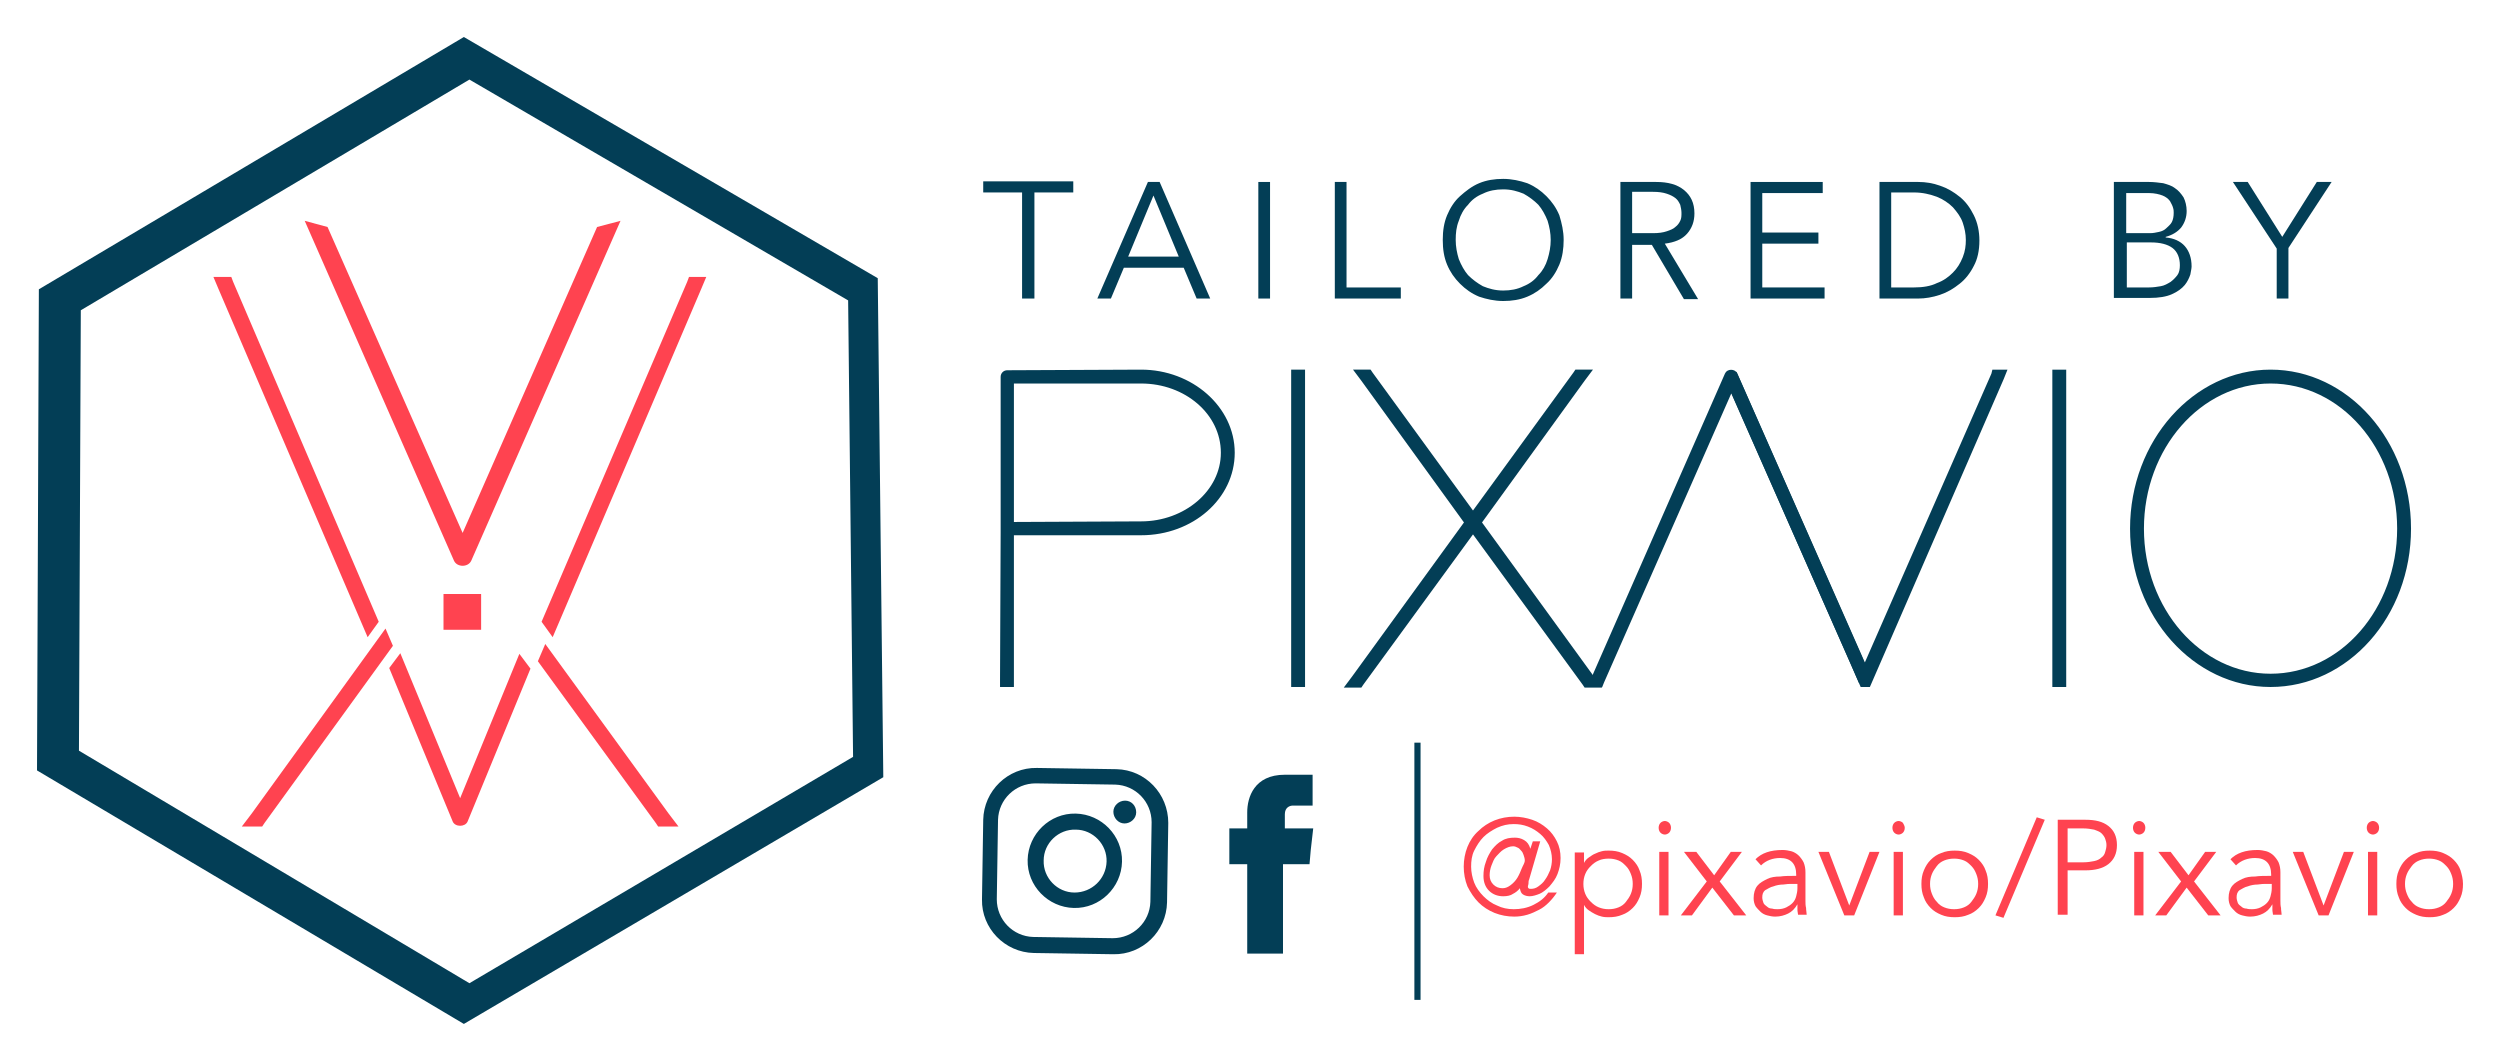 <?xml version="1.0" encoding="utf-8"?>
<!-- Generator: Adobe Illustrator 22.0.1, SVG Export Plug-In . SVG Version: 6.00 Build 0)  -->
<svg version="1.1" id="Layer_1" xmlns="http://www.w3.org/2000/svg" xmlns:xlink="http://www.w3.org/1999/xlink" x="0px" y="0px"
	 viewBox="0 0 405.3 172" style="enable-background:new 0 0 405.3 172;" xml:space="preserve">
<style type="text/css">
	.st0{fill:#033E56;}
	.st1{fill:#FF4350;}
	.st2{fill:#033E56;stroke:#033E56;stroke-width:0.75;stroke-miterlimit:10;}
	.st3{fill:none;stroke:#033E56;stroke-miterlimit:10;}
	.st4{fill:none;stroke:#262B6A;stroke-width:2;stroke-miterlimit:10;}
	.st5{fill:#262B6A;}
	.st6{opacity:0.7;}
	.st7{fill:#2880B9;}
	.st8{fill:#48C1C4;}
	.st9{fill:#FFFFFF;}
	.st10{fill:#87181A;}
	.st11{fill:#434343;}
	.st12{fill:none;stroke:#2880B9;stroke-width:0.5;stroke-miterlimit:10;}
	.st13{fill-rule:evenodd;clip-rule:evenodd;fill:#2880B9;}
	.st14{fill:#231F20;}
</style>
<g>
	<path class="st0" d="M142.3,45.1L75.2,6L6.3,46.9l-0.3,78L75.2,166l68-40L142.3,45.1z M76.1,159.4l-63.3-37.7l0.3-71.4l63-37.4
		l61.4,35.8l0.8,74L76.1,159.4z"/>
	<polygon class="st1" points="74.8,102.1 71.9,102.1 71.9,96.3 74.8,96.3 75.1,96.3 78,96.3 78,102.1 75.1,102.1 	"/>
	<g>
		<polygon class="st1" points="40.8,131.9 39.2,134 42.5,134 42.9,133.4 63.7,104.7 62.5,101.9 		"/>
		<polygon class="st1" points="106.3,133.4 106.7,134 110,134 108.4,131.9 88.4,104.4 87.2,107.2 		"/>
		<polygon class="st1" points="37.8,45.7 37.5,44.9 34.6,44.9 35.4,46.8 59.6,103.3 61.4,100.8 		"/>
		<polygon class="st1" points="114.5,44.9 111.7,44.9 111.4,45.7 87.8,100.8 89.6,103.3 113.7,46.8 		"/>
		<path class="st1" d="M74.6,129.4l-9.7-23.5l-1.8,2.4l10.3,24.9c0.4,0.9,2,0.9,2.4,0L86,108.4l-1.8-2.4L74.6,129.4z"/>
	</g>
	<path class="st1" d="M53.1,36.8L75,86.4l21.8-49.6l3.8-1L76.4,90.9c-0.5,1.1-2.3,1.1-2.8,0L49.4,35.8L53.1,36.8z"/>
	<g>
		<path class="st2" d="M162.6,86.3L162.6,86.3l0-0.7l0-24.5c0-0.4,0.3-0.7,0.7-0.7l21.7-0.1c8.1,0,14.8,5.9,14.8,13.1
			c0,7.2-6.6,13-14.8,13h-21v23.9v0.7h-1.5v-0.7L162.6,86.3z M164,85l21-0.1c7.2,0,13.3-5.1,13.3-11.5c0-6.5-6-11.6-13.3-11.6h-21
			V85z"/>
		<path class="st2" d="M209.7,61v-0.7h1.5V61v49.3v0.7h-1.5v-0.7V61z"/>
		<path class="st2" d="M238.8,83.4l16.6-22.8l0.2-0.3h1.9l-0.9,1.2l-16.8,23.2l18.3,25.2l0.9,1.2h-1.9l-0.2-0.3l-18.1-24.8
			l-18.1,24.8l-0.2,0.3h-1.9l0.9-1.2l18.3-25.2l-16.8-23.2l-0.9-1.2h1.9l0.2,0.3L238.8,83.4z"/>
		<path class="st2" d="M301.7,106.9l1.3,3l-1.4,0.4l-20.9-47.5l-21,47.7l-0.2,0.5h-1.6l0.5-1.1L280,60.7c0.2-0.5,1.1-0.5,1.3,0
			L301.7,106.9"/>
		<path class="st2" d="M300.3,107.3l-20-45.3l-0.3-0.6l0.6-0.6l0.7-0.1l21,47.7l20.9-47.7l0.1-0.4h1.6l-0.4,1L302.9,111h-1
			L300.3,107.3"/>
		<path class="st2" d="M333.1,61v-0.7h1.5V61v49.3v0.7h-1.5v-0.7V61z"/>
		<path class="st2" d="M345.7,85.7c0-14.1,10.2-25.4,22.4-25.4c12.3,0,22.4,11.3,22.4,25.4S380.4,111,368.1,111
			C355.9,111,345.7,99.8,345.7,85.7z M347.2,85.7c0,13.2,9.4,23.9,20.9,23.9c11.6,0,20.9-10.7,20.9-23.9s-9.3-23.9-20.9-23.9
			C356.6,61.8,347.2,72.5,347.2,85.7z"/>
	</g>
	<g>
		<path class="st0" d="M167.6,48.4h-1.9V31.2h-6.3v-1.8H174v1.8h-6.3V48.4z"/>
		<path class="st0" d="M180.1,48.4h-2.2l8.2-18.9h1.9l8.2,18.9h-2.2l-2.1-5h-9.7L180.1,48.4z M182.9,41.6h8.2l-4.1-9.9L182.9,41.6z"
			/>
		<path class="st0" d="M206,48.4H204V29.5h1.9V48.4z"/>
		<path class="st0" d="M218.3,46.6h8.8v1.8h-10.7V29.5h1.9V46.6z"/>
		<path class="st0" d="M253.5,38.9c0,1.4-0.2,2.8-0.7,4c-0.5,1.2-1.2,2.3-2.1,3.1c-0.9,0.9-1.9,1.6-3.1,2.1
			c-1.2,0.5-2.5,0.7-3.9,0.7c-1.4,0-2.7-0.3-3.9-0.7c-1.2-0.5-2.2-1.2-3.1-2.1c-0.9-0.9-1.6-1.9-2.1-3.1c-0.5-1.2-0.7-2.5-0.7-4
			s0.2-2.8,0.7-4c0.5-1.2,1.2-2.3,2.1-3.1s1.9-1.6,3.1-2.1c1.2-0.5,2.5-0.7,3.9-0.7c1.4,0,2.7,0.3,3.9,0.7c1.2,0.5,2.2,1.2,3.1,2.1
			s1.6,1.9,2.1,3.1C253.2,36.2,253.5,37.5,253.5,38.9z M251.4,38.9c0-1.1-0.2-2.1-0.5-3.1c-0.4-1-0.9-1.9-1.5-2.6
			c-0.7-0.7-1.5-1.3-2.4-1.8c-1-0.4-2-0.7-3.3-0.7c-1.2,0-2.3,0.2-3.3,0.7c-1,0.4-1.8,1-2.4,1.8c-0.7,0.7-1.2,1.6-1.5,2.6
			c-0.4,1-0.5,2-0.5,3.1c0,1.1,0.2,2.1,0.5,3.1c0.4,1,0.9,1.9,1.5,2.6c0.7,0.7,1.5,1.3,2.4,1.8c1,0.4,2,0.7,3.3,0.7
			c1.2,0,2.3-0.2,3.3-0.7c1-0.4,1.8-1,2.4-1.8c0.7-0.7,1.2-1.6,1.5-2.6C251.2,41,251.4,40,251.4,38.9z"/>
		<path class="st0" d="M264.6,48.4h-1.9V29.5h5.8c1.9,0,3.4,0.4,4.5,1.3s1.7,2.1,1.7,3.8c0,1.3-0.4,2.4-1.2,3.3
			c-0.8,0.9-2,1.4-3.6,1.6l5.4,9H273l-5.2-8.8h-3.2V48.4z M264.6,37.8h3.4c0.9,0,1.6-0.1,2.2-0.3s1.1-0.4,1.4-0.7
			c0.4-0.3,0.6-0.6,0.8-1c0.2-0.4,0.2-0.8,0.2-1.3c0-0.4-0.1-0.9-0.2-1.3c-0.2-0.4-0.4-0.8-0.8-1.1c-0.4-0.3-0.8-0.5-1.4-0.7
			s-1.3-0.3-2.2-0.3h-3.4V37.8z"/>
		<path class="st0" d="M285.7,46.6h10.1v1.8h-12V29.5h11.7v1.8h-9.8v6.4h9.1v1.8h-9.1V46.6z"/>
		<path class="st0" d="M304.7,29.5h6.3c1.2,0,2.4,0.2,3.5,0.6c1.2,0.4,2.2,1,3.2,1.8c1,0.8,1.7,1.8,2.3,3s0.9,2.6,0.9,4.1
			c0,1.6-0.3,3-0.9,4.1c-0.6,1.2-1.4,2.2-2.3,2.9c-1,0.8-2,1.4-3.2,1.8c-1.2,0.4-2.4,0.6-3.5,0.6h-6.3V29.5z M306.6,46.6h3.7
			c1.4,0,2.7-0.2,3.7-0.7c1.1-0.4,1.9-1,2.6-1.7c0.7-0.7,1.2-1.5,1.6-2.5s0.5-1.9,0.5-2.8c0-1-0.2-1.9-0.5-2.8
			c-0.3-0.9-0.9-1.7-1.6-2.5c-0.7-0.7-1.6-1.3-2.6-1.7c-1.1-0.4-2.3-0.7-3.7-0.7h-3.7V46.6z"/>
		<path class="st0" d="M342.8,29.5h5.6c0.8,0,1.5,0.1,2.3,0.2c0.7,0.2,1.4,0.4,1.9,0.8c0.6,0.4,1,0.9,1.4,1.5
			c0.3,0.6,0.5,1.4,0.5,2.2c0,1-0.3,1.9-0.9,2.7c-0.6,0.7-1.4,1.2-2.5,1.5v0.1c1.3,0.1,2.4,0.6,3.1,1.4s1.1,1.9,1.1,3.3
			c0,0.3-0.1,0.7-0.2,1.3c-0.2,0.6-0.5,1.2-0.9,1.7c-0.5,0.6-1.2,1.1-2.1,1.5c-0.9,0.4-2.1,0.6-3.6,0.6h-5.8V29.5z M344.7,37.8h3.9
			c0.5,0,0.9-0.1,1.4-0.2c0.5-0.1,0.9-0.3,1.2-0.6s0.7-0.6,0.9-1c0.2-0.4,0.3-0.9,0.3-1.5c0-0.2,0-0.5-0.1-0.8
			c-0.1-0.4-0.3-0.7-0.5-1.1c-0.3-0.4-0.7-0.7-1.2-0.9s-1.3-0.4-2.2-0.4h-3.7V37.8z M344.7,46.6h3.7c0.7,0,1.3-0.1,1.9-0.2
			c0.6-0.1,1.1-0.4,1.6-0.7c0.4-0.3,0.8-0.7,1.1-1.1s0.4-1,0.4-1.6c0-1.2-0.4-2.2-1.2-2.8s-2-0.9-3.5-0.9h-3.9V46.6z"/>
		<path class="st0" d="M371,48.4h-1.9v-8.1L362,29.5h2.4l5.6,8.9l5.6-8.9h2.4L371,40.2V48.4z"/>
	</g>
	<path class="st0" d="M212.5,137.8l-0.2,2.3H208c0,6.5,0,14.5,0,14.5h-5.8c0,0,0-7.9,0-14.5h-2.9v-2.3v-3.5h2.9v-2.6
		c0-2.4,1.1-6.1,6.1-6.1l4.5,0v5c0,0-2.7,0-3.2,0c-0.5,0-1.3,0.3-1.3,1.4v2.3h4.6L212.5,137.8z"/>
	<g>
		<path class="st0" d="M182.4,129.8c-1,0-1.9,0.8-1.9,1.8c0,1,0.8,1.9,1.8,1.9c1,0,1.9-0.8,1.9-1.8
			C184.2,130.6,183.4,129.8,182.4,129.8z"/>
		<path class="st0" d="M174.4,131.9c-4.2-0.1-7.7,3.3-7.8,7.5c-0.1,4.2,3.3,7.7,7.5,7.8c4.2,0.1,7.7-3.3,7.8-7.5
			C182,135.5,178.6,132,174.4,131.9z M174.2,144.7c-2.8,0-5.1-2.4-5-5.2c0-2.8,2.4-5.1,5.2-5c2.8,0,5.1,2.4,5,5.2
			C179.3,142.5,177,144.7,174.2,144.7z"/>
		<path class="st0" d="M181,124.7l-12.9-0.2c-4.7-0.1-8.6,3.7-8.7,8.4l-0.2,12.9c-0.1,4.7,3.7,8.6,8.4,8.7l12.9,0.2
			c4.7,0.1,8.6-3.7,8.7-8.4l0.2-12.9C189.4,128.7,185.7,124.8,181,124.7z M186.5,146.2c-0.1,3.3-2.8,5.9-6.1,5.9l-12.9-0.2
			c-3.3-0.1-5.9-2.8-5.9-6.1l0.2-12.9c0.1-3.3,2.8-5.9,6.1-5.9l12.9,0.2c3.3,0.1,5.9,2.8,5.9,6.1L186.5,146.2z"/>
	</g>
	<g>
		<path class="st1" d="M248.5,136.4h1.2l-1.8,6.2c-0.1,0.2-0.1,0.4-0.1,0.6c0,0.2-0.1,0.4-0.1,0.5c0,0.1,0,0.2,0.1,0.3
			s0.2,0.1,0.4,0.1c0.4,0,0.8-0.1,1.2-0.4s0.8-0.6,1.1-1.1c0.3-0.4,0.6-1,0.8-1.5c0.2-0.6,0.3-1.2,0.3-1.8c0-0.8-0.2-1.6-0.5-2.3
			c-0.4-0.7-0.8-1.3-1.4-1.8s-1.2-0.9-2-1.2s-1.5-0.4-2.3-0.4c-1,0-1.8,0.2-2.7,0.6c-0.8,0.4-1.6,0.9-2.2,1.5
			c-0.6,0.6-1.1,1.4-1.5,2.2s-0.5,1.7-0.5,2.6c0,0.9,0.2,1.8,0.5,2.6s0.9,1.6,1.5,2.2c0.6,0.6,1.4,1.2,2.2,1.5
			c0.8,0.4,1.7,0.6,2.7,0.6c1.1,0,2.2-0.2,3.2-0.7c1-0.5,1.8-1.1,2.4-2h1.4c-0.4,0.6-0.8,1.1-1.3,1.6c-0.5,0.5-1,0.9-1.6,1.2
			c-0.6,0.3-1.2,0.6-1.9,0.8s-1.4,0.3-2.1,0.3c-1.1,0-2.2-0.2-3.2-0.6c-1-0.4-1.9-1-2.6-1.7c-0.7-0.7-1.3-1.6-1.8-2.6
			c-0.4-1-0.6-2.1-0.6-3.2c0-1.1,0.2-2.2,0.6-3.2c0.4-1,1-1.9,1.8-2.6c0.7-0.7,1.6-1.3,2.6-1.7c1-0.4,2.1-0.6,3.2-0.6
			c1,0,2,0.2,2.9,0.5c0.9,0.3,1.7,0.8,2.4,1.4c0.7,0.6,1.2,1.3,1.6,2.1s0.6,1.7,0.6,2.7c0,1-0.2,1.8-0.5,2.6c-0.3,0.8-0.8,1.4-1.3,2
			c-0.5,0.5-1.1,1-1.6,1.2s-1.1,0.4-1.6,0.4c-0.4,0-0.8-0.1-1.1-0.3c-0.3-0.2-0.4-0.5-0.5-1h0c-0.3,0.4-0.7,0.7-1.1,0.9
			c-0.4,0.3-1,0.4-1.6,0.4c-0.9,0-1.7-0.3-2.3-0.9s-0.9-1.4-0.9-2.4c0-0.8,0.1-1.5,0.4-2.3c0.2-0.7,0.6-1.4,1-2
			c0.5-0.6,1-1.1,1.6-1.4c0.6-0.4,1.3-0.5,2.1-0.5c0.5,0,1,0.1,1.5,0.4s0.8,0.7,1,1.4h0L248.5,136.4z M247.2,139.5
			c0-0.3-0.1-0.6-0.2-0.9s-0.2-0.5-0.4-0.7c-0.2-0.2-0.3-0.4-0.6-0.5c-0.2-0.1-0.4-0.2-0.7-0.2c-0.5,0-1,0.2-1.5,0.5
			c-0.5,0.3-0.8,0.7-1.2,1.1s-0.6,1-0.8,1.5c-0.2,0.5-0.3,1.1-0.3,1.6c0,0.6,0.2,1.1,0.6,1.5c0.4,0.4,0.9,0.6,1.5,0.6
			c0.5,0,0.9-0.2,1.3-0.5c0.4-0.3,0.8-0.7,1.1-1.2c0.3-0.5,0.5-1,0.7-1.5S247.2,139.9,247.2,139.5z"/>
		<path class="st1" d="M255.3,138.2h1.5v1.7h0c0.2-0.4,0.5-0.7,0.8-0.9s0.7-0.5,1-0.6c0.4-0.2,0.7-0.3,1.1-0.4
			c0.4-0.1,0.7-0.1,1.1-0.1c0.8,0,1.5,0.1,2.2,0.4c0.7,0.3,1.2,0.6,1.7,1.1c0.5,0.5,0.9,1.1,1.1,1.7c0.3,0.7,0.4,1.4,0.4,2.2
			c0,0.8-0.1,1.5-0.4,2.2c-0.3,0.7-0.6,1.2-1.1,1.7c-0.5,0.5-1.1,0.9-1.7,1.1c-0.7,0.3-1.4,0.4-2.2,0.4c-0.3,0-0.7,0-1.1-0.1
			c-0.4-0.1-0.7-0.2-1.1-0.4c-0.4-0.2-0.7-0.4-1-0.6s-0.6-0.5-0.8-0.9h0v8h-1.5V138.2z M264.7,143.3c0-0.6-0.1-1.1-0.3-1.6
			c-0.2-0.5-0.4-0.9-0.8-1.3s-0.7-0.7-1.2-0.9c-0.5-0.2-1-0.3-1.6-0.3c-0.6,0-1.2,0.1-1.6,0.3c-0.5,0.2-0.9,0.5-1.3,0.9
			s-0.7,0.8-0.9,1.3c-0.2,0.5-0.3,1-0.3,1.6c0,0.6,0.1,1.1,0.3,1.6s0.5,0.9,0.9,1.3s0.8,0.7,1.3,0.9c0.5,0.2,1,0.3,1.6,0.3
			c0.6,0,1.1-0.1,1.6-0.3c0.5-0.2,0.9-0.5,1.2-0.9s0.6-0.8,0.8-1.3C264.6,144.4,264.7,143.9,264.7,143.3z"/>
		<path class="st1" d="M270.9,134.2c0,0.3-0.1,0.6-0.3,0.8c-0.2,0.2-0.5,0.3-0.7,0.3s-0.5-0.1-0.7-0.3c-0.2-0.2-0.3-0.5-0.3-0.8
			s0.1-0.6,0.3-0.8c0.2-0.2,0.5-0.3,0.7-0.3s0.5,0.1,0.7,0.3C270.8,133.6,270.9,133.9,270.9,134.2z M270.5,148.4h-1.5v-10.3h1.5
			V148.4z"/>
		<path class="st1" d="M276.7,142.9l-3.7-4.8h2l2.9,3.8l2.7-3.8h1.8l-3.6,4.8l4.3,5.5h-2l-3.5-4.5l-3.3,4.5h-1.8L276.7,142.9z"/>
		<path class="st1" d="M291.2,142.1v-0.3c0-1.8-0.9-2.7-2.6-2.7c-1.2,0-2.3,0.4-3.1,1.2l-0.9-1c1-1,2.4-1.5,4.4-1.5
			c0.5,0,1,0.1,1.4,0.2s0.9,0.4,1.2,0.7c0.3,0.3,0.6,0.7,0.8,1.1c0.2,0.5,0.3,1,0.3,1.6v4.6c0,0.4,0,0.8,0.1,1.2
			c0,0.4,0.1,0.8,0.1,1.1h-1.4c0-0.2-0.1-0.5-0.1-0.8c0-0.3,0-0.6,0-0.9h0c-0.4,0.7-0.9,1.2-1.5,1.5c-0.6,0.3-1.3,0.5-2.1,0.5
			c-0.5,0-0.9-0.1-1.3-0.2c-0.4-0.1-0.8-0.3-1.1-0.6c-0.3-0.3-0.6-0.6-0.8-0.9c-0.2-0.4-0.3-0.8-0.3-1.3c0-0.8,0.2-1.5,0.6-2
			c0.4-0.5,1-0.8,1.6-1.1s1.3-0.4,2.1-0.4c0.7-0.1,1.4-0.1,2-0.1H291.2z M290.5,143.3c-0.4,0-0.8,0-1.4,0.1c-0.5,0-1.1,0.1-1.6,0.3
			c-0.5,0.1-0.9,0.4-1.3,0.6c-0.4,0.3-0.5,0.7-0.5,1.2c0,0.3,0.1,0.6,0.2,0.9c0.1,0.2,0.3,0.4,0.6,0.6c0.2,0.2,0.5,0.3,0.8,0.3
			c0.3,0.1,0.6,0.1,0.9,0.1c0.5,0,1-0.1,1.4-0.3c0.4-0.2,0.7-0.4,1-0.7s0.5-0.7,0.6-1.1c0.1-0.4,0.2-0.8,0.2-1.3v-0.7H290.5z"/>
		<path class="st1" d="M300.6,148.4h-1.6l-4.2-10.3h1.7l3.3,8.7h0l3.3-8.7h1.6L300.6,148.4z"/>
		<path class="st1" d="M308.8,134.2c0,0.3-0.1,0.6-0.3,0.8c-0.2,0.2-0.5,0.3-0.7,0.3s-0.5-0.1-0.7-0.3c-0.2-0.2-0.3-0.5-0.3-0.8
			s0.1-0.6,0.3-0.8c0.2-0.2,0.5-0.3,0.7-0.3s0.5,0.1,0.7,0.3C308.6,133.6,308.8,133.9,308.8,134.2z M308.4,148.4H307v-10.3h1.5
			V148.4z"/>
		<path class="st1" d="M322.3,143.3c0,0.8-0.1,1.5-0.4,2.2c-0.3,0.7-0.6,1.2-1.1,1.7c-0.5,0.5-1.1,0.9-1.7,1.1
			c-0.7,0.3-1.4,0.4-2.2,0.4c-0.8,0-1.5-0.1-2.2-0.4c-0.7-0.3-1.2-0.6-1.7-1.1c-0.5-0.5-0.9-1.1-1.1-1.7c-0.3-0.7-0.4-1.4-0.4-2.2
			c0-0.8,0.1-1.5,0.4-2.2c0.3-0.7,0.6-1.2,1.1-1.7c0.5-0.5,1.1-0.9,1.7-1.1c0.7-0.3,1.4-0.4,2.2-0.4c0.8,0,1.5,0.1,2.2,0.4
			c0.7,0.3,1.2,0.6,1.7,1.1c0.5,0.5,0.9,1.1,1.1,1.7C322.2,141.8,322.3,142.5,322.3,143.3z M320.7,143.3c0-0.6-0.1-1.1-0.3-1.6
			c-0.2-0.5-0.4-0.9-0.8-1.3s-0.7-0.7-1.2-0.9c-0.5-0.2-1-0.3-1.6-0.3s-1.1,0.1-1.6,0.3c-0.5,0.2-0.9,0.5-1.2,0.9
			c-0.3,0.4-0.6,0.8-0.8,1.3c-0.2,0.5-0.3,1-0.3,1.6c0,0.6,0.1,1.1,0.3,1.6c0.2,0.5,0.4,0.9,0.8,1.3c0.3,0.4,0.7,0.7,1.2,0.9
			c0.5,0.2,1,0.3,1.6,0.3s1.1-0.1,1.6-0.3c0.5-0.2,0.9-0.5,1.2-0.9s0.6-0.8,0.8-1.3S320.7,143.9,320.7,143.3z"/>
		<path class="st1" d="M324.8,148.8l-1.3-0.4l6.7-15.9l1.3,0.4L324.8,148.8z"/>
		<path class="st1" d="M333.6,132.9h4.5c1.6,0,2.8,0.3,3.7,1c0.9,0.7,1.4,1.7,1.4,3.1s-0.5,2.4-1.4,3.1s-2.2,1-3.7,1h-2.9v7.2h-1.6
			V132.9z M335.2,139.8h2.5c0.7,0,1.3-0.1,1.8-0.2c0.5-0.1,0.9-0.3,1.2-0.6c0.3-0.2,0.5-0.5,0.6-0.9c0.1-0.3,0.2-0.7,0.2-1.1
			c0-0.4-0.1-0.7-0.2-1c-0.1-0.3-0.3-0.6-0.6-0.9s-0.7-0.4-1.2-0.6c-0.5-0.1-1.1-0.2-1.8-0.2h-2.5V139.8z"/>
		<path class="st1" d="M347.8,134.2c0,0.3-0.1,0.6-0.3,0.8c-0.2,0.2-0.5,0.3-0.7,0.3s-0.5-0.1-0.7-0.3c-0.2-0.2-0.3-0.5-0.3-0.8
			s0.1-0.6,0.3-0.8c0.2-0.2,0.5-0.3,0.7-0.3s0.5,0.1,0.7,0.3C347.7,133.6,347.8,133.9,347.8,134.2z M347.5,148.4H346v-10.3h1.5
			V148.4z"/>
		<path class="st1" d="M353.6,142.9l-3.7-4.8h2l2.9,3.8l2.7-3.8h1.8l-3.6,4.8l4.3,5.5h-2l-3.5-4.5l-3.3,4.5h-1.8L353.6,142.9z"/>
		<path class="st1" d="M368.2,142.1v-0.3c0-1.8-0.9-2.7-2.6-2.7c-1.2,0-2.3,0.4-3.1,1.2l-0.9-1c1-1,2.4-1.5,4.4-1.5
			c0.5,0,1,0.1,1.4,0.2s0.9,0.4,1.2,0.7c0.3,0.3,0.6,0.7,0.8,1.1c0.2,0.5,0.3,1,0.3,1.6v4.6c0,0.4,0,0.8,0.1,1.2
			c0,0.4,0.1,0.8,0.1,1.1h-1.4c0-0.2-0.1-0.5-0.1-0.8c0-0.3,0-0.6,0-0.9h0c-0.4,0.7-0.9,1.2-1.5,1.5c-0.6,0.3-1.3,0.5-2.1,0.5
			c-0.5,0-0.9-0.1-1.3-0.2c-0.4-0.1-0.8-0.3-1.1-0.6c-0.3-0.3-0.6-0.6-0.8-0.9c-0.2-0.4-0.3-0.8-0.3-1.3c0-0.8,0.2-1.5,0.6-2
			c0.4-0.5,1-0.8,1.6-1.1s1.3-0.4,2.1-0.4c0.7-0.1,1.4-0.1,2-0.1H368.2z M367.4,143.3c-0.4,0-0.8,0-1.4,0.1c-0.5,0-1.1,0.1-1.6,0.3
			c-0.5,0.1-0.9,0.4-1.3,0.6c-0.4,0.3-0.5,0.7-0.5,1.2c0,0.3,0.1,0.6,0.2,0.9c0.1,0.2,0.3,0.4,0.6,0.6c0.2,0.2,0.5,0.3,0.8,0.3
			c0.3,0.1,0.6,0.1,0.9,0.1c0.5,0,1-0.1,1.4-0.3c0.4-0.2,0.7-0.4,1-0.7s0.5-0.7,0.6-1.1c0.1-0.4,0.2-0.8,0.2-1.3v-0.7H367.4z"/>
		<path class="st1" d="M377.5,148.4h-1.6l-4.2-10.3h1.7l3.3,8.7h0l3.3-8.7h1.6L377.5,148.4z"/>
		<path class="st1" d="M385.7,134.2c0,0.3-0.1,0.6-0.3,0.8c-0.2,0.2-0.5,0.3-0.7,0.3s-0.5-0.1-0.7-0.3c-0.2-0.2-0.3-0.5-0.3-0.8
			s0.1-0.6,0.3-0.8c0.2-0.2,0.5-0.3,0.7-0.3s0.5,0.1,0.7,0.3C385.6,133.6,385.7,133.9,385.7,134.2z M385.4,148.4h-1.5v-10.3h1.5
			V148.4z"/>
		<path class="st1" d="M399.3,143.3c0,0.8-0.1,1.5-0.4,2.2c-0.3,0.7-0.6,1.2-1.1,1.7c-0.5,0.5-1.1,0.9-1.7,1.1
			c-0.7,0.3-1.4,0.4-2.2,0.4c-0.8,0-1.5-0.1-2.2-0.4c-0.7-0.3-1.2-0.6-1.7-1.1c-0.5-0.5-0.9-1.1-1.1-1.7c-0.3-0.7-0.4-1.4-0.4-2.2
			c0-0.8,0.1-1.5,0.4-2.2c0.3-0.7,0.6-1.2,1.1-1.7c0.5-0.5,1.1-0.9,1.7-1.1c0.7-0.3,1.4-0.4,2.2-0.4c0.8,0,1.5,0.1,2.2,0.4
			c0.7,0.3,1.2,0.6,1.7,1.1c0.5,0.5,0.9,1.1,1.1,1.7C399.1,141.8,399.3,142.5,399.3,143.3z M397.7,143.3c0-0.6-0.1-1.1-0.3-1.6
			c-0.2-0.5-0.4-0.9-0.8-1.3s-0.7-0.7-1.2-0.9c-0.5-0.2-1-0.3-1.6-0.3s-1.1,0.1-1.6,0.3c-0.5,0.2-0.9,0.5-1.2,0.9
			c-0.3,0.4-0.6,0.8-0.8,1.3c-0.2,0.5-0.3,1-0.3,1.6c0,0.6,0.1,1.1,0.3,1.6c0.2,0.5,0.4,0.9,0.8,1.3c0.3,0.4,0.7,0.7,1.2,0.9
			c0.5,0.2,1,0.3,1.6,0.3s1.1-0.1,1.6-0.3c0.5-0.2,0.9-0.5,1.2-0.9s0.6-0.8,0.8-1.3S397.7,143.9,397.7,143.3z"/>
	</g>
	<line class="st3" x1="229.8" y1="120.4" x2="229.8" y2="162.1"/>
</g>
</svg>
